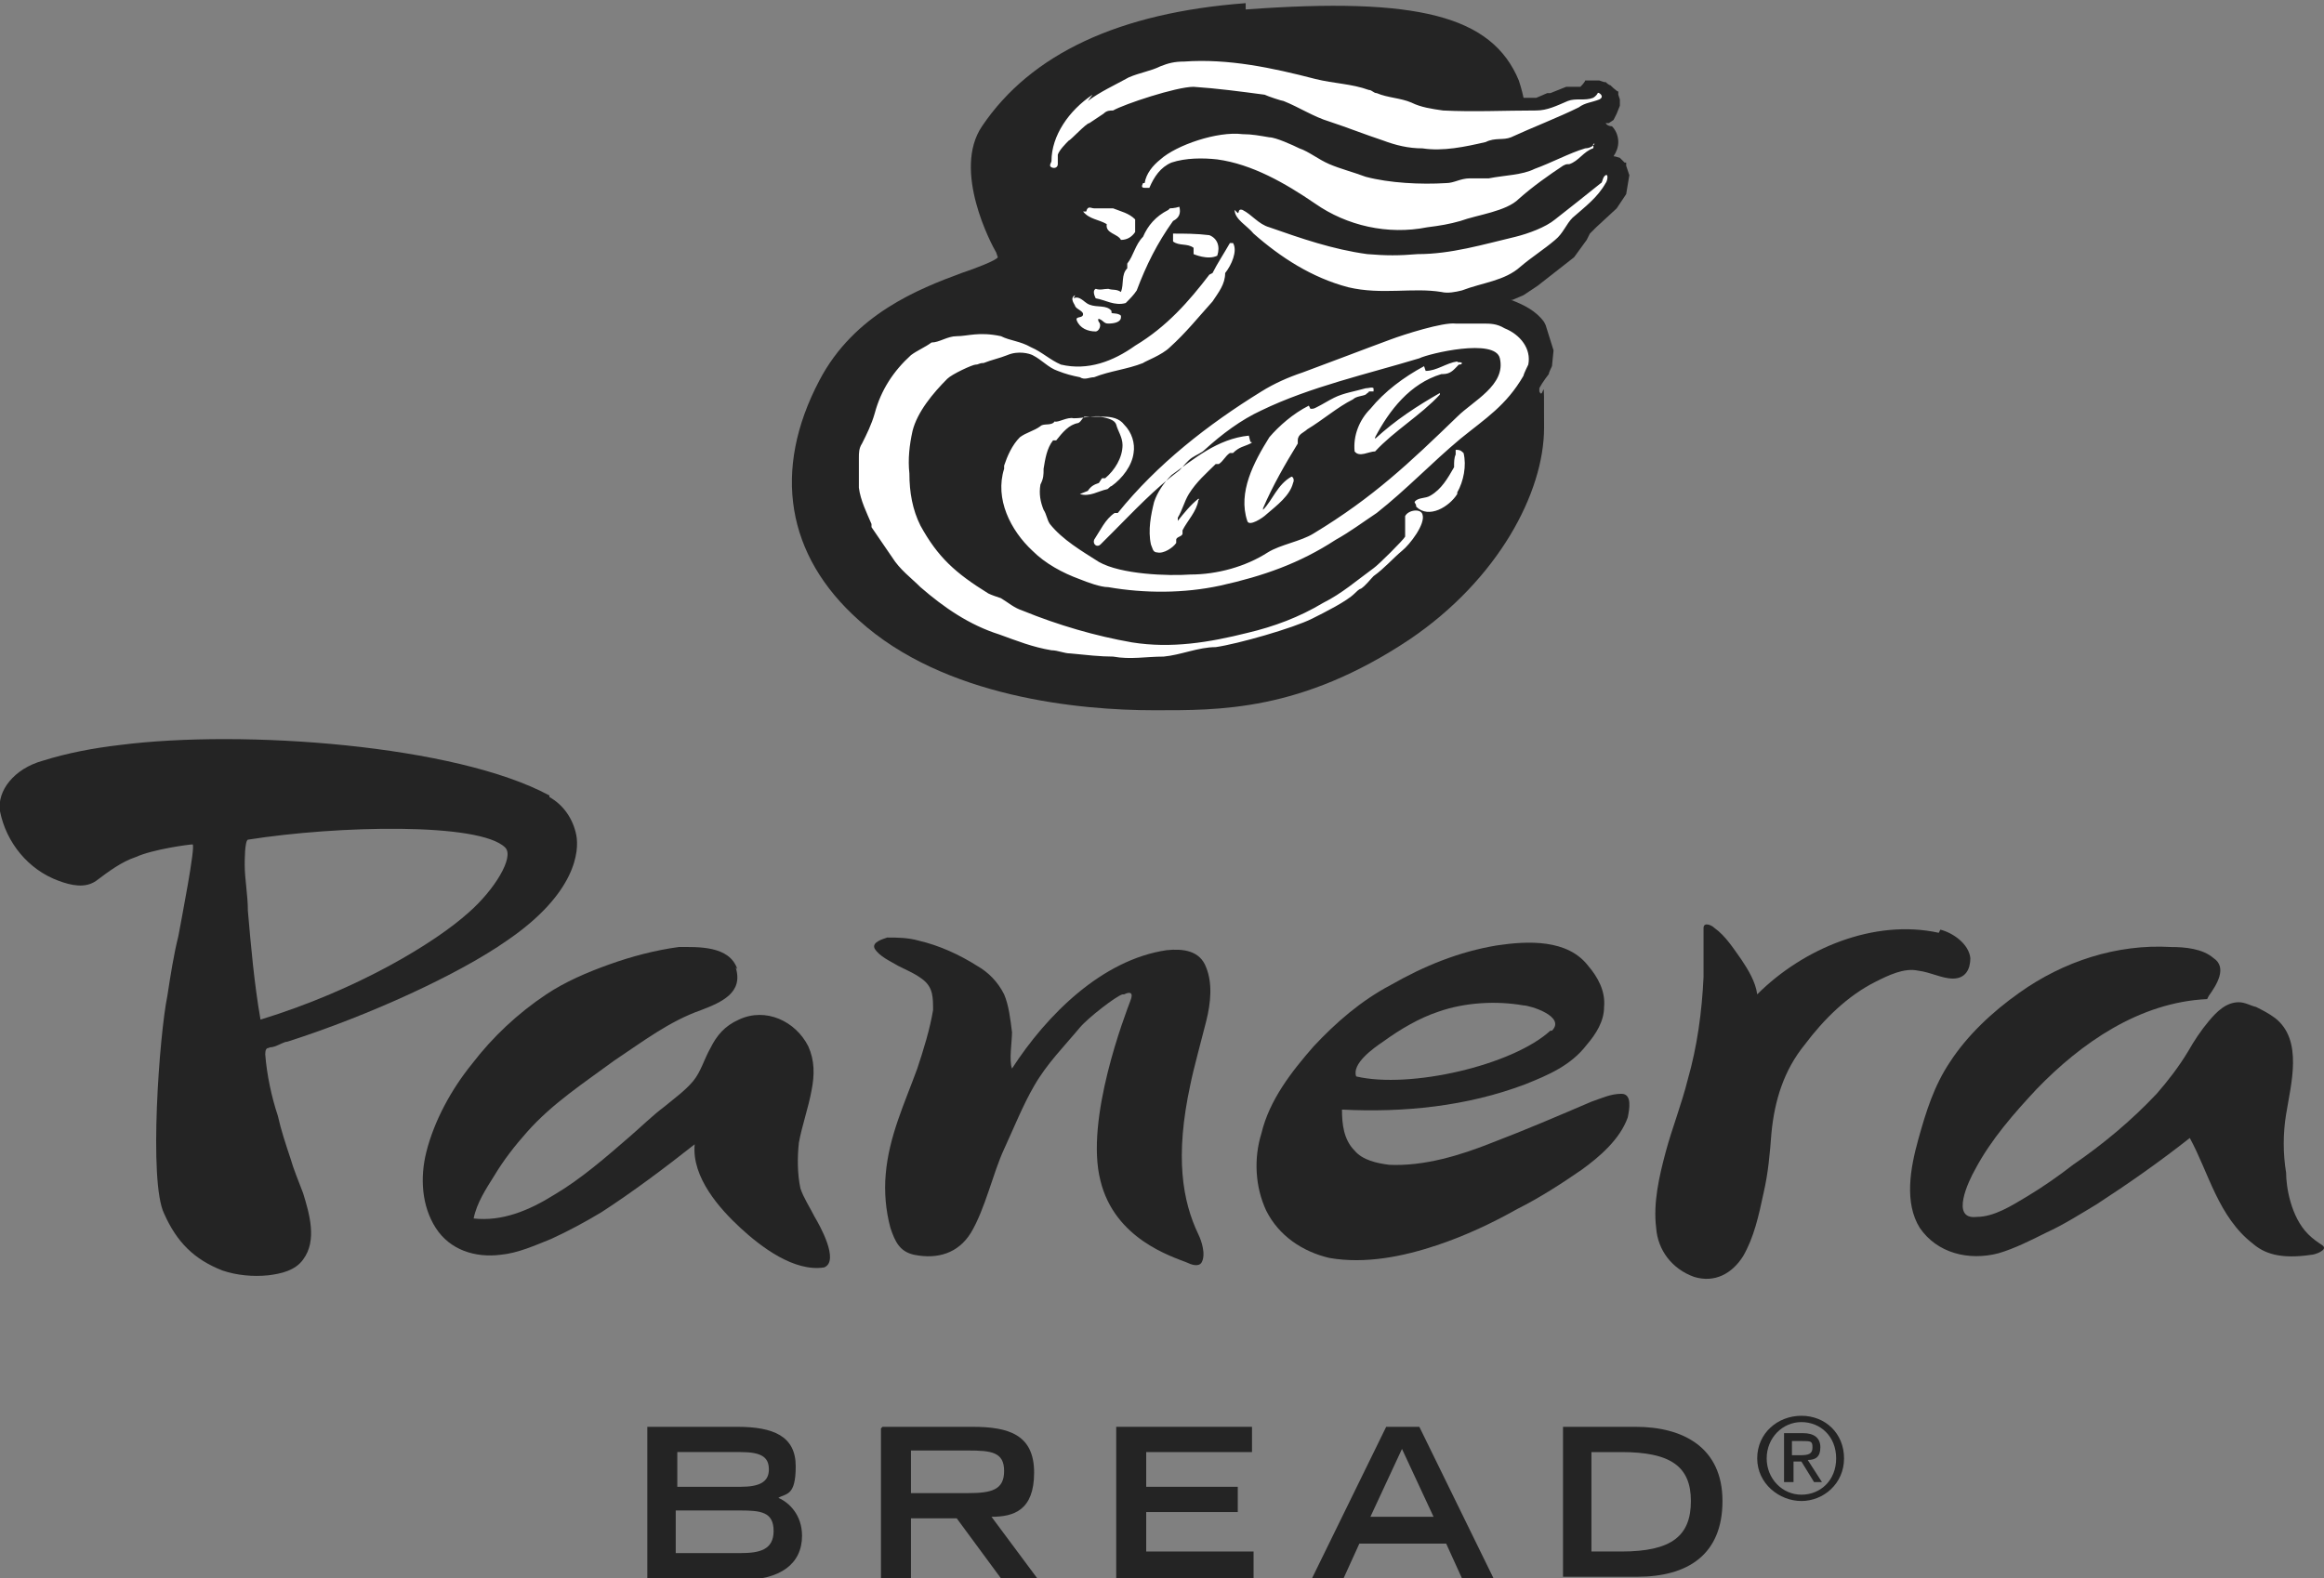 <?xml version="1.0" encoding="UTF-8"?> <svg xmlns="http://www.w3.org/2000/svg" xmlns:i="http://ns.adobe.com/AdobeIllustrator/10.0/" id="Layer_1" data-name="Layer 1" version="1.1" viewBox="0 0 147.2 100"><rect x="0" y="0" width="147.2" height="100" fill="#808080" stroke="none"/><defs><style> .cls-1, .cls-2 { fill: #242424; } .cls-1, .cls-2, .cls-3 { stroke-width: 0px; } .cls-1, .cls-3 { fill-rule: evenodd; } .cls-3 { fill: #fff; } </style></defs><path class="cls-1" d="M78.9.2c-8,.6-13.6,3.2-16.7,7.8-1.9,2.8.6,7.5.9,8h0c0,0,.1.3.1.3-.1.2-1.4.7-2.3,1-2.7,1-6.8,2.6-9,6.8-3,5.7-2.1,11.1,2.5,15.2,5.4,4.9,14,5.7,18.7,5.7,4.1,0,9.3.1,16.2-4.5,5.6-3.8,8.5-9.3,8.5-13.4s0-1.6-.3-2.3c0,0,0,0,0-.2.2-.4.6-.9.6-.9,0-.1.2-.5.2-.5,0,0,.1-1,.1-1,0,0-.5-1.6-.5-1.6,0,0-.1-.2-.1-.2-.5-.7-1.3-1.1-2.1-1.4,0,0,.1,0,.1,0l.7-.3c0,0,.9-.6.9-.6,0,0,2.3-1.8,2.3-1.8l.8-1.1s.2-.4.2-.4l.4-.4,1.3-1.2.6-.9s.2-1.2.2-1.2c0,0-.2-.6-.2-.6v-.2s-.1,0-.1,0l-.3-.3s-.3-.1-.4-.1c.2-.3.3-.6.3-.9s-.1-.7-.4-1c0,0-.3,0-.4-.2,0,0,.2,0,.2,0l.3-.2h0s.2-.4.2-.4l.2-.5v-.4s-.1-.3-.1-.3v-.2c-.1,0-.5-.4-.5-.4-.1,0-.3-.2-.3-.2h-.1c0,0-.3-.1-.3-.1h-.9c0,.1-.3.4-.3.4h-.9s-1,.4-1,.4h-.2c0,0-.7.3-.7.3h-.8c-.1-.5-.3-1.1-.3-1.1-1.7-4.1-6.4-5.3-17.3-4.5M101.6,11.4h0Z"></path><path class="cls-3" d="M92.1,29.5c0-.2,0-.5.1-.7,0,0,0-.2,0-.3.2,0,.3,0,.5.2.2.8,0,1.8-.4,2.5q0,0,0,.1c-.5.8-1.8,1.6-2.6.8,0-.2-.1-.2-.1-.3.2-.3.7-.2,1-.4.7-.4,1.1-1.1,1.5-1.8M90.3,23.5c.7,0,1.3-.5,2-.6,0,.1.2,0,.3.1h0q0,.1-.2.1c-.3.3-.5.6-1,.6,0,0,0,0-.1,0-2,.6-3.3,2.3-4.2,4,0,0,0,.1,0,.1,1.3-1.2,2.7-2.1,4.1-2.9q0,0,0,.1c-1.2,1.3-2.9,2.3-4.1,3.6-.4,0-1,.4-1.3,0-.1-1,.3-2,1-2.7.9-1.1,2.1-2,3.4-2.7M83,25.9c.2,0,.2,0,.4-.1.4-.2.7-.4,1.1-.6.6-.3,1.3-.4,2-.6.2,0,.4-.1.5,0,0,0,0,.2,0,.2,0,0-.3,0-.3,0,0,.1,0,0-.2.2-.2.1-.6.1-.8.3-1,.5-1.9,1.3-2.9,1.9-.2.2-.6.3-.6.7,0,0,0,.1,0,.2-.8,1.3-1.6,2.7-2.2,4.1,0,0,0,.2,0,.1.6-.6.9-1.6,1.8-2.1.1,0,.2.2.1.4-.2.8-1,1.4-1.7,2-.2.2-1.1.8-1.2.4-.6-1.8.4-3.7,1.4-5.3.6-.7,1.5-1.5,2.5-2M79.2,28c0,0,.2,0,0,.1-.4.2-.7.2-1.1.6,0,0-.1,0-.2,0-.3.2-.4.5-.7.7,0,0-.1,0-.2,0-.6.6-1.2,1.1-1.7,1.9-.3.5-.4,1-.7,1.5,0,0,0,.3,0,.2.4-.5.8-1,1.3-1.4,0,0,.1,0,0,.1-.1.7-.7,1.3-1,1.9,0,0,0,.1,0,.2,0,.2-.4.2-.4.4s0,.1,0,.2c-.2.3-.8.7-1.2.6-.3,0-.3-.3-.4-.5-.2-.9,0-1.9.2-2.7.2-.6.6-1.2,1.1-1.7,1.4-1,2.9-2.3,4.9-2.5M69.8,30.3s0,0,.2,0c.6-.5,1.1-1.3,1.1-2.1,0-.5-.3-.9-.4-1.3-.1-.3-.5-.4-1-.5-.3,0-.6,0-1,0-.1,0-.2.3-.4.4-.6.1-1,.6-1.4,1.1,0,0-.2,0-.2,0-.4.5-.5,1.2-.6,1.8,0,.4,0,.6-.2,1-.1.6,0,1.1.2,1.6.2.3.2.6.4.9.8,1,2,1.7,3.1,2.4,1.4.8,4.4.9,5.8.8,1.7,0,3.5-.5,4.9-1.4.8-.5,2.1-.7,2.9-1.2,3.8-2.3,6.1-4.5,9.1-7.4,1-1,3.1-2,2.7-3.7-.3-1.3-4.5-.3-5.1,0-3.3,1-6.9,1.8-10,3.3-1.3.6-2.5,1.5-3.6,2.5-.2.2-.5.3-.8.5-.3.2-.5.5-.8.8-1.6,1.2-2.9,2.6-4.2,3.9-.2.2-.5.5-.8.8-.2.2-.5,0-.4-.3.4-.6.7-1.3,1.3-1.7,0,0,.2,0,.2,0,2.5-3.1,5.7-5.6,9.1-7.7.8-.5,1.7-.9,2.6-1.2,1.9-.7,3.7-1.4,5.6-2.1.8-.3,3.3-1.1,4.1-1,.5,0,1.2,0,1.7,0,.5,0,.9,0,1.4.3,1,.4,1.7,1.3,1.5,2.3,0,0-.3.6-.3.7-1.1,1.9-2.4,2.7-4,4-1.8,1.5-3.4,3.2-5.3,4.7-.9.6-1.7,1.2-2.6,1.7-2.3,1.5-4.6,2.3-7.3,2.9-2.3.5-4.8.5-7.1.1-.5,0-1.3-.3-1.8-.5-1.1-.4-2.2-1-3-1.8-1.4-1.3-2.4-3.3-1.8-5.2,0,0,0-.1,0-.2.2-.6.5-1.3,1-1.8.4-.3.9-.4,1.3-.7.2-.2.7,0,.9-.3.2.1.8-.3,1.2-.2.7,0,1.2-.2,1.9-.1.5,0,1,.1,1.3.5.5.5.7,1.2.6,1.8-.1.8-.7,1.6-1.4,2.1-.1,0-.2.2-.3.2-.5.1-1.1.5-1.7.3,0,0,.5-.2.5-.2.2-.3.4-.4.7-.5M68,18.9c.4-.2.7.3,1,.4.5.2,1.1,0,1.4.4,0,0,0,0,0,.1,0,.1.4,0,.6.2,0,0,0,0,0,.1,0,.3-.4.4-.8.4-.3,0-.3-.2-.6-.3,0,0-.1,0,0,.2.2.2,0,.6-.2.6-.5,0-1-.2-1.2-.7-.1-.3.4-.1.4-.4,0-.2-.4-.3-.5-.5,0-.1-.4-.5,0-.7M76.8,17.3c.3-.6.7-1.2,1.1-1.9h.2c.3.5-.1,1.4-.5,1.9,0,.7-.4,1.2-.8,1.8-.9,1-1.7,2-2.7,2.9-.5.5-1.6.9-1.7,1-1,.4-2.1.5-3.1.9-.3,0-.6.2-.9,0-.5-.1-.9-.2-1.4-.4-.6-.2-1-.7-1.6-1-.2-.1-.9-.3-1.6,0-.5.2-1,.3-1.5.5-.3,0-.3.1-.5.1-.2,0-1.5.6-1.8.9-.9.9-1.9,2.1-2.2,3.3-.2.9-.3,1.8-.2,2.7,0,1.2.2,2.3.7,3.3,1.1,2,2.2,3,4.3,4.3.2.1.5.2.8.3.5.3.8.6,1.4.8,2.2.9,4.6,1.6,6.9,2,2.5.4,4.9,0,7.3-.6,1.7-.4,3.3-1,4.8-1.9,1.2-.6,2.1-1.4,3.2-2.2.3-.2,1.9-1.8,2-2,0-.4,0-.9,0-1.3.2-.4,1-.5,1.1-.1.2.6-.8,1.9-1.3,2.3-.6.5-1.1,1.1-1.8,1.6-.2.2-.5.6-.8.8-.1,0-.3.2-.4.3-.5.5-1.9,1.2-2.7,1.6-1.2.6-4.7,1.6-6.1,1.8-1.1,0-2.2.5-3.3.6-1.1,0-2.1.2-3.2,0-.8,0-1.7-.1-2.7-.2-.4,0-.8-.2-1.2-.2-1.2-.2-2.2-.6-3.3-1-1.9-.6-3.5-1.7-5-3-.6-.6-1.3-1.1-1.8-1.9-.4-.6-.9-1.3-1.3-1.9,0,0,0-.2,0-.2-.3-.7-.7-1.5-.8-2.3,0-.3,0-.6,0-.8,0-.3,0-.7,0-1.1,0-.3,0-.6.2-.9.3-.6.6-1.2.8-1.9.4-1.5,1.2-2.7,2.3-3.7.4-.3.9-.5,1.3-.8.5,0,1-.4,1.6-.4.7,0,1.4-.3,2.8,0,.6.3,1.2.3,1.9.7.7.3,1.2.8,1.9,1.1,1.7.4,3.3-.2,4.7-1.2,2-1.2,3.4-2.8,4.7-4.5M75.6,15.7c-.4-.3-.9-.1-1.3-.4,0-.1,0-.3,0-.5.7,0,1.5,0,2.3.1.5.2.7.7.5,1.3-.6.3-1.5-.1-1.5-.1,0-.1,0-.2,0-.3M78.4,13.5c.1,0,0-.3.3-.2.6.3,1,.9,1.7,1.1,2,.7,4,1.4,6.2,1.7,1.2.1,2,.1,3.2,0,2.1,0,4.1-.6,6.2-1.1.8-.2,1.9-.6,2.5-1.1.9-.7,1.9-1.5,2.9-2.3.1,0,.1-.4.3-.5.2-.1.1.4,0,.5-.5.9-1.3,1.5-2.1,2.2-.4.4-.6,1-1.1,1.4-.7.6-1.5,1.1-2.2,1.7-1,.9-2.4,1-3.7,1.5-.4.1-.9.2-1.3.1-1.8-.3-3.8.2-5.9-.3-2.3-.6-4.3-1.9-6-3.4-.4-.5-1.2-.9-1.2-1.5M72.5,11.6c.1-.6.5-1.1,1-1.5,1-.9,3.6-1.8,5.2-1.6.6,0,1.1.1,1.7.2.4,0,1.5.5,1.9.7.6.2,1.2.7,1.9,1,.7.3,1.5.5,2.3.8,1.5.4,3.5.5,5.1.4.5,0,.9-.3,1.5-.3s.8,0,1.2,0c1-.2,2.1-.2,2.9-.6,1.1-.4,2.2-1,3.2-1.3.2,0,.5-.1.6-.3,0,0,.1,0,0,0-.2,0,0,.2-.1.3-.6.2-.9.8-1.5,1-.2,0-.2,0-.4.1-.9.6-1.9,1.3-2.8,2.1-.8.8-2.6,1-3.7,1.4-.7.2-1.3.3-2.1.4-2.5.5-5.1-.1-7.1-1.5-1.9-1.3-4-2.5-6.2-2.8-.9-.1-2-.1-2.9.2-.7.3-1.1.9-1.4,1.6,0,0-.3,0-.3,0-.2,0-.2-.1-.1-.3M68.9,6.4c.8-.6,1.7-1,2.6-1.5.7-.3,1.4-.4,2-.7.5-.2.9-.3,1.5-.3,2.8-.2,5.6.4,8.3,1.1,1.2.3,2.3.3,3.4.7.2,0,.3.2.5.2.7.3,1.5.3,2.2.6.6.3,1.3.4,2,.5,1.9.1,3.9,0,5.9,0,.7,0,1.3-.3,2-.6.5-.2,1.1,0,1.6-.2,0,0,.2-.1.3-.3,0-.1.5.2.1.4-.5.2-.9.2-1.3.5-1.2.6-3,1.3-4.3,1.9-.5.2-1,0-1.6.3-1.3.3-2.7.6-4,.4-.9,0-1.7-.2-2.5-.5-1.2-.4-2.2-.8-3.4-1.2-1-.3-1.9-.9-2.9-1.3-.1,0-1-.3-1.2-.4-1.5-.2-3-.4-4.5-.5-1.1,0-4.4,1.1-5.1,1.5-.2,0-.4,0-.6.2-.3.2-.6.4-.9.6-.2,0-1.2,1.1-1.3,1.1-.2.2-.6.6-.7.9,0,.2,0,.4,0,.6s-.2.3-.4.2,0-.3,0-.4c0-1.6,1.1-3.2,2.6-4.2M74.1,13.2s.3,0,.6-.1c.1.4,0,.7-.4.9-1,1.4-1.7,2.8-2.3,4.4-.2.3-.4.5-.7.8-.7.2-1.3-.2-1.9-.3-.1-.2-.2-.5,0-.6.3.1.5,0,.8,0,.3.1.5,0,.8.2.2-.5,0-1.1.4-1.5,0,0,0-.2,0-.3.4-.5.5-1.2,1-1.7.3-.7.8-1.3,1.6-1.7M68.8,13.4h0c.1-.4.3-.2.5-.2h0c.4,0,.8,0,1.2,0,.5.2,1,.3,1.4.7,0,.2,0,.5,0,.8-.2.3-.5.5-.9.5-.2-.4-1-.4-.9-1-.5-.3-1.1-.3-1.5-.8"></path><path class="cls-2" d="M114.1,89.7c1.5,0,2.7,1.1,2.7,2.7s-1.3,2.7-2.7,2.7-2.8-1.1-2.8-2.7,1.3-2.7,2.8-2.7M114.1,90.1c-1.2,0-2.2,1-2.2,2.3s1,2.3,2.2,2.3,2.2-.9,2.2-2.3-1-2.3-2.2-2.3M113.5,93.9h-.5v-3.1h1.2c.7,0,1.1.3,1.1.9s-.3.8-.8.8l.9,1.4h-.5l-.8-1.3h-.5v1.3h0ZM113.5,92.2h.5c.6,0,.8-.1.8-.5s-.1-.4-.7-.4h-.6v.9h0Z"></path><path class="cls-2" d="M41,90.4h5.7c2.3,0,3.7.6,3.7,2.5s-.6,1.7-1.1,2c.7.3,1.5,1.1,1.5,2.4,0,1.8-1.4,2.8-3.8,2.8h-6v-9.6ZM46.9,94.2c1.2,0,1.8-.3,1.8-1.1s-.5-1.1-1.8-1.1h-4v2.2h4ZM46.9,98.4c1.2,0,2.1-.2,2.1-1.4s-.8-1.3-2.1-1.3h-4.1v2.7h4.1Z"></path><path class="cls-2" d="M55.9,90.4h5.7c2.3,0,3.9.5,3.9,2.9s-1.3,2.8-2.7,2.8l2.9,3.9h-2.3l-2.8-3.8h-2.9v3.8h-1.9v-9.5h0ZM61.3,94.6c1.5,0,2.3-.2,2.3-1.4s-.8-1.3-2.3-1.3h-3.6v2.7h3.6Z"></path><polygon class="cls-2" points="70.7 90.4 79.3 90.4 79.3 92 72.6 92 72.6 94.2 78.4 94.2 78.4 95.8 72.6 95.8 72.6 98.3 79.4 98.3 79.4 100 70.7 100 70.7 90.4"></polygon><path class="cls-2" d="M87.8,90.4h2.1l4.7,9.6h-2l-1-2.2h-5.5l-1,2.2h-2l4.7-9.6ZM90.8,96.1l-2-4.3-2,4.3h4Z"></path><path class="cls-2" d="M99,90.4h4.6c3,0,5.5,1.3,5.5,4.7s-2.2,4.8-5.4,4.8h-4.7v-9.5h0ZM102.7,98.3c3.2,0,4.4-1,4.4-3.2s-1.3-3.1-4.4-3.1h-1.9v6.3h1.9Z"></path><path class="cls-1" d="M139.8,63.3c-4.3.2-8,2.8-10.8,5.7-1.4,1.5-2.9,3.2-3.9,5.1-.4.7-1.6,3.2.1,3,1.1,0,2.2-.7,3.2-1.3,1-.6,2-1.3,2.9-2,1.9-1.3,3.7-2.8,5.3-4.5.7-.8,1.4-1.7,2-2.7.4-.7.8-1.3,1.3-1.9s1.1-1.2,1.9-1.2c.4,0,.7.2,1.1.3.4.2.8.4,1.2.7,1.8,1.4,1,4.2.7,6.1-.2,1.2-.2,2.5,0,3.7,0,.9.3,2.8,1.4,3.9.3.3.6.5.9.7.4.3-.5.6-.7.6-2,.3-3-.1-3.7-.7-2.2-1.7-2.8-4.5-4-6.7-1.9,1.5-3.9,2.9-5.9,4.2-1,.6-2.1,1.3-3.2,1.8-1,.5-2,1-3,1.3-1.9.5-3.9,0-5-1.6-1-1.6-.6-3.8-.1-5.6s1-3.4,2-4.9c1.1-1.7,2.7-3.2,4.4-4.4,2.8-2,6.2-3.1,9.6-2.9.9,0,2,.1,2.7.7.9.6.2,1.7-.3,2.4"></path><path class="cls-1" d="M122.9,58.9c.8.2,1.8.9,1.9,1.8,0,.7-.3,1.3-1.1,1.3-.7,0-1.4-.4-2.2-.5-.9-.2-1.9.3-2.7.7-1.8.9-3.3,2.4-4.5,4-1.3,1.6-1.9,3.5-2.1,5.6-.1,1.3-.2,2.5-.5,3.8-.3,1.4-.6,2.8-1.3,4-.7,1.1-1.8,1.7-3.1,1.3-1.4-.5-2.3-1.7-2.4-3.1-.2-1.6.2-3.3.6-4.8.4-1.5,1-3,1.4-4.6.6-2.1.9-4.3,1-6.5,0-.6,0-1.3,0-1.9s0-.8,0-1.2c0-.4.5-.2.7,0,.7.5,1.2,1.3,1.7,2,.4.6.9,1.4,1,2.2,2.9-2.9,7.4-4.8,11.5-3.9"></path><path class="cls-1" d="M71.1,63c-.4.1-2.2,1.5-2.7,2.1-1,1.2-2.1,2.3-2.9,3.7-.7,1.2-1.3,2.7-1.9,4-.7,1.5-1.2,3.8-2.1,5.3-.8,1.3-2.1,1.7-3.6,1.4-.9-.2-1.2-.8-1.5-1.7-.3-1.1-.4-2.3-.3-3.4.2-2.4,1.2-4.5,2-6.7.4-1.2.8-2.5,1-3.7,0-.8,0-1.4-.6-1.9-.5-.4-1-.6-1.6-.9-.5-.3-1.2-.6-1.5-1.1-.2-.4.5-.6.8-.7.6,0,1.3,0,2,.2,1.3.3,2.6.9,3.7,1.6.7.4,1.3,1,1.7,1.8.3.7.4,1.6.5,2.4,0,.6-.2,1.8,0,2.3,2.2-3.4,5.7-6.9,9.8-7.5,1-.1,2.1,0,2.5,1.1.4,1,.3,2.2,0,3.4-.3,1.2-.8,3-1,4-1,4.6-.5,7.4.5,9.5.2.4.5,1.3.2,1.8-.2.3-.7.1-.9,0-1-.4-4.6-1.5-5.5-5.2-1-3.9,1.6-10.6,1.9-11.4.2-.5,0-.6-.4-.4"></path><path class="cls-1" d="M46.6,61.3c.5,1.6-.9,2.2-2.2,2.7-2,.7-3.7,2-5.5,3.2-1.9,1.4-3.9,2.7-5.5,4.5-.8.9-1.5,1.8-2.1,2.8-.5.8-1.1,1.7-1.3,2.7,1.8.2,3.5-.5,5.1-1.5,1.7-1,3.3-2.4,4.8-3.7.7-.6,1.4-1.3,2.2-1.9.6-.5,1.3-1,1.8-1.6s.7-1.4,1.1-2.1c.4-.8.9-1.4,1.8-1.8,1.7-.8,3.6.1,4.4,1.7.4.9.4,1.8.2,2.8-.2,1.1-.6,2.2-.8,3.3-.1.9-.1,2,.1,2.9.2.6.6,1.2.9,1.8.3.5,1.6,2.8.6,3.2-1.9.3-4-1.3-5.3-2.5-1.3-1.2-3.1-3.2-2.9-5.3-1.9,1.5-3.9,3-5.9,4.3-1,.6-2.1,1.2-3.2,1.7-1,.4-2.1.9-3.2,1-1.6.2-3.2-.3-4.1-1.7-.9-1.4-1-3.2-.6-4.8.5-2,1.6-4,2.9-5.6,1.3-1.7,2.9-3.2,4.7-4.4,1.2-.8,2.6-1.4,4-1.9,1.4-.5,2.9-.9,4.4-1.1,1.2,0,3.2-.1,3.7,1.4"></path><path class="cls-1" d="M32,53.7c.6.6-.7,2.7-2.3,4.1-2.1,1.9-7,4.9-13.2,6.8-.4-2.3-.6-4.6-.8-6.9,0-1-.2-2-.2-2.9,0-.3,0-1.5.2-1.6,5.7-.9,14.7-1.1,16.3.5M34.8,50.5c.9.5,1.5,1.4,1.7,2.4.2,1,0,3.7-4.4,6.7-3,2.1-8.6,4.7-13.9,6.4-.2,0-.5.2-.8.3s-.2,0-.4.1q-.2,0-.2.4c.1,1.3.4,2.7.8,3.9.2.9.5,1.8.8,2.7.2.7.5,1.4.8,2.2.4,1.3.9,3,0,4.2-.5.7-1.4.9-2.2,1-1,.1-2,0-2.9-.3-1.8-.7-2.9-1.8-3.7-3.6-1-2-.3-11.4.2-13.8.2-1.3.4-2.6.7-3.8.2-1.1,1.1-5.7.9-5.8-.2,0-2.5.3-3.6.8-.9.3-1.7.9-2.5,1.5-.7.5-1.6.3-2.4,0-1.9-.7-3.3-2.4-3.7-4.4-.2-1.3.9-2.7,2.7-3.2,1.6-.5,3.2-.8,4.9-1,7.8-1,21.3,0,27.2,3.2"></path><path class="cls-1" d="M98.2,65.3c-2.4,2.2-8.9,3.7-12.3,2.9-.3-.8,1.1-1.8,1.7-2.2,1.1-.8,2.3-1.5,3.5-1.9,1.7-.6,3.7-.7,5.4-.4.4,0,2.7.7,1.8,1.6M100.6,61.2c.6.7,1.1,1.6,1,2.6,0,.9-.5,1.7-1.1,2.4-1,1.3-2.4,1.9-3.9,2.5-3.7,1.4-7.7,1.8-11.6,1.6,0,.9.1,1.9.8,2.6.5.6,1.4.8,2.2.9,2.2.1,4.5-.6,6.5-1.4,2.1-.8,4.2-1.7,6.3-2.6.6-.2,1.2-.5,1.9-.5s.5,1,.4,1.5c-.5,1.4-1.8,2.5-2.9,3.3-1.3.9-2.7,1.8-4.1,2.5-1.6.9-3.3,1.7-5.1,2.3-2.1.7-4.5,1.2-6.8.8-1.7-.4-3.2-1.4-4-3-.7-1.5-.8-3.3-.3-4.9.5-2.1,1.9-3.9,3.3-5.5,1.4-1.5,3-2.9,4.9-3.9,2.1-1.2,4.3-2.1,6.7-2.5,2-.3,4.5-.4,5.8,1.3"></path></svg> 